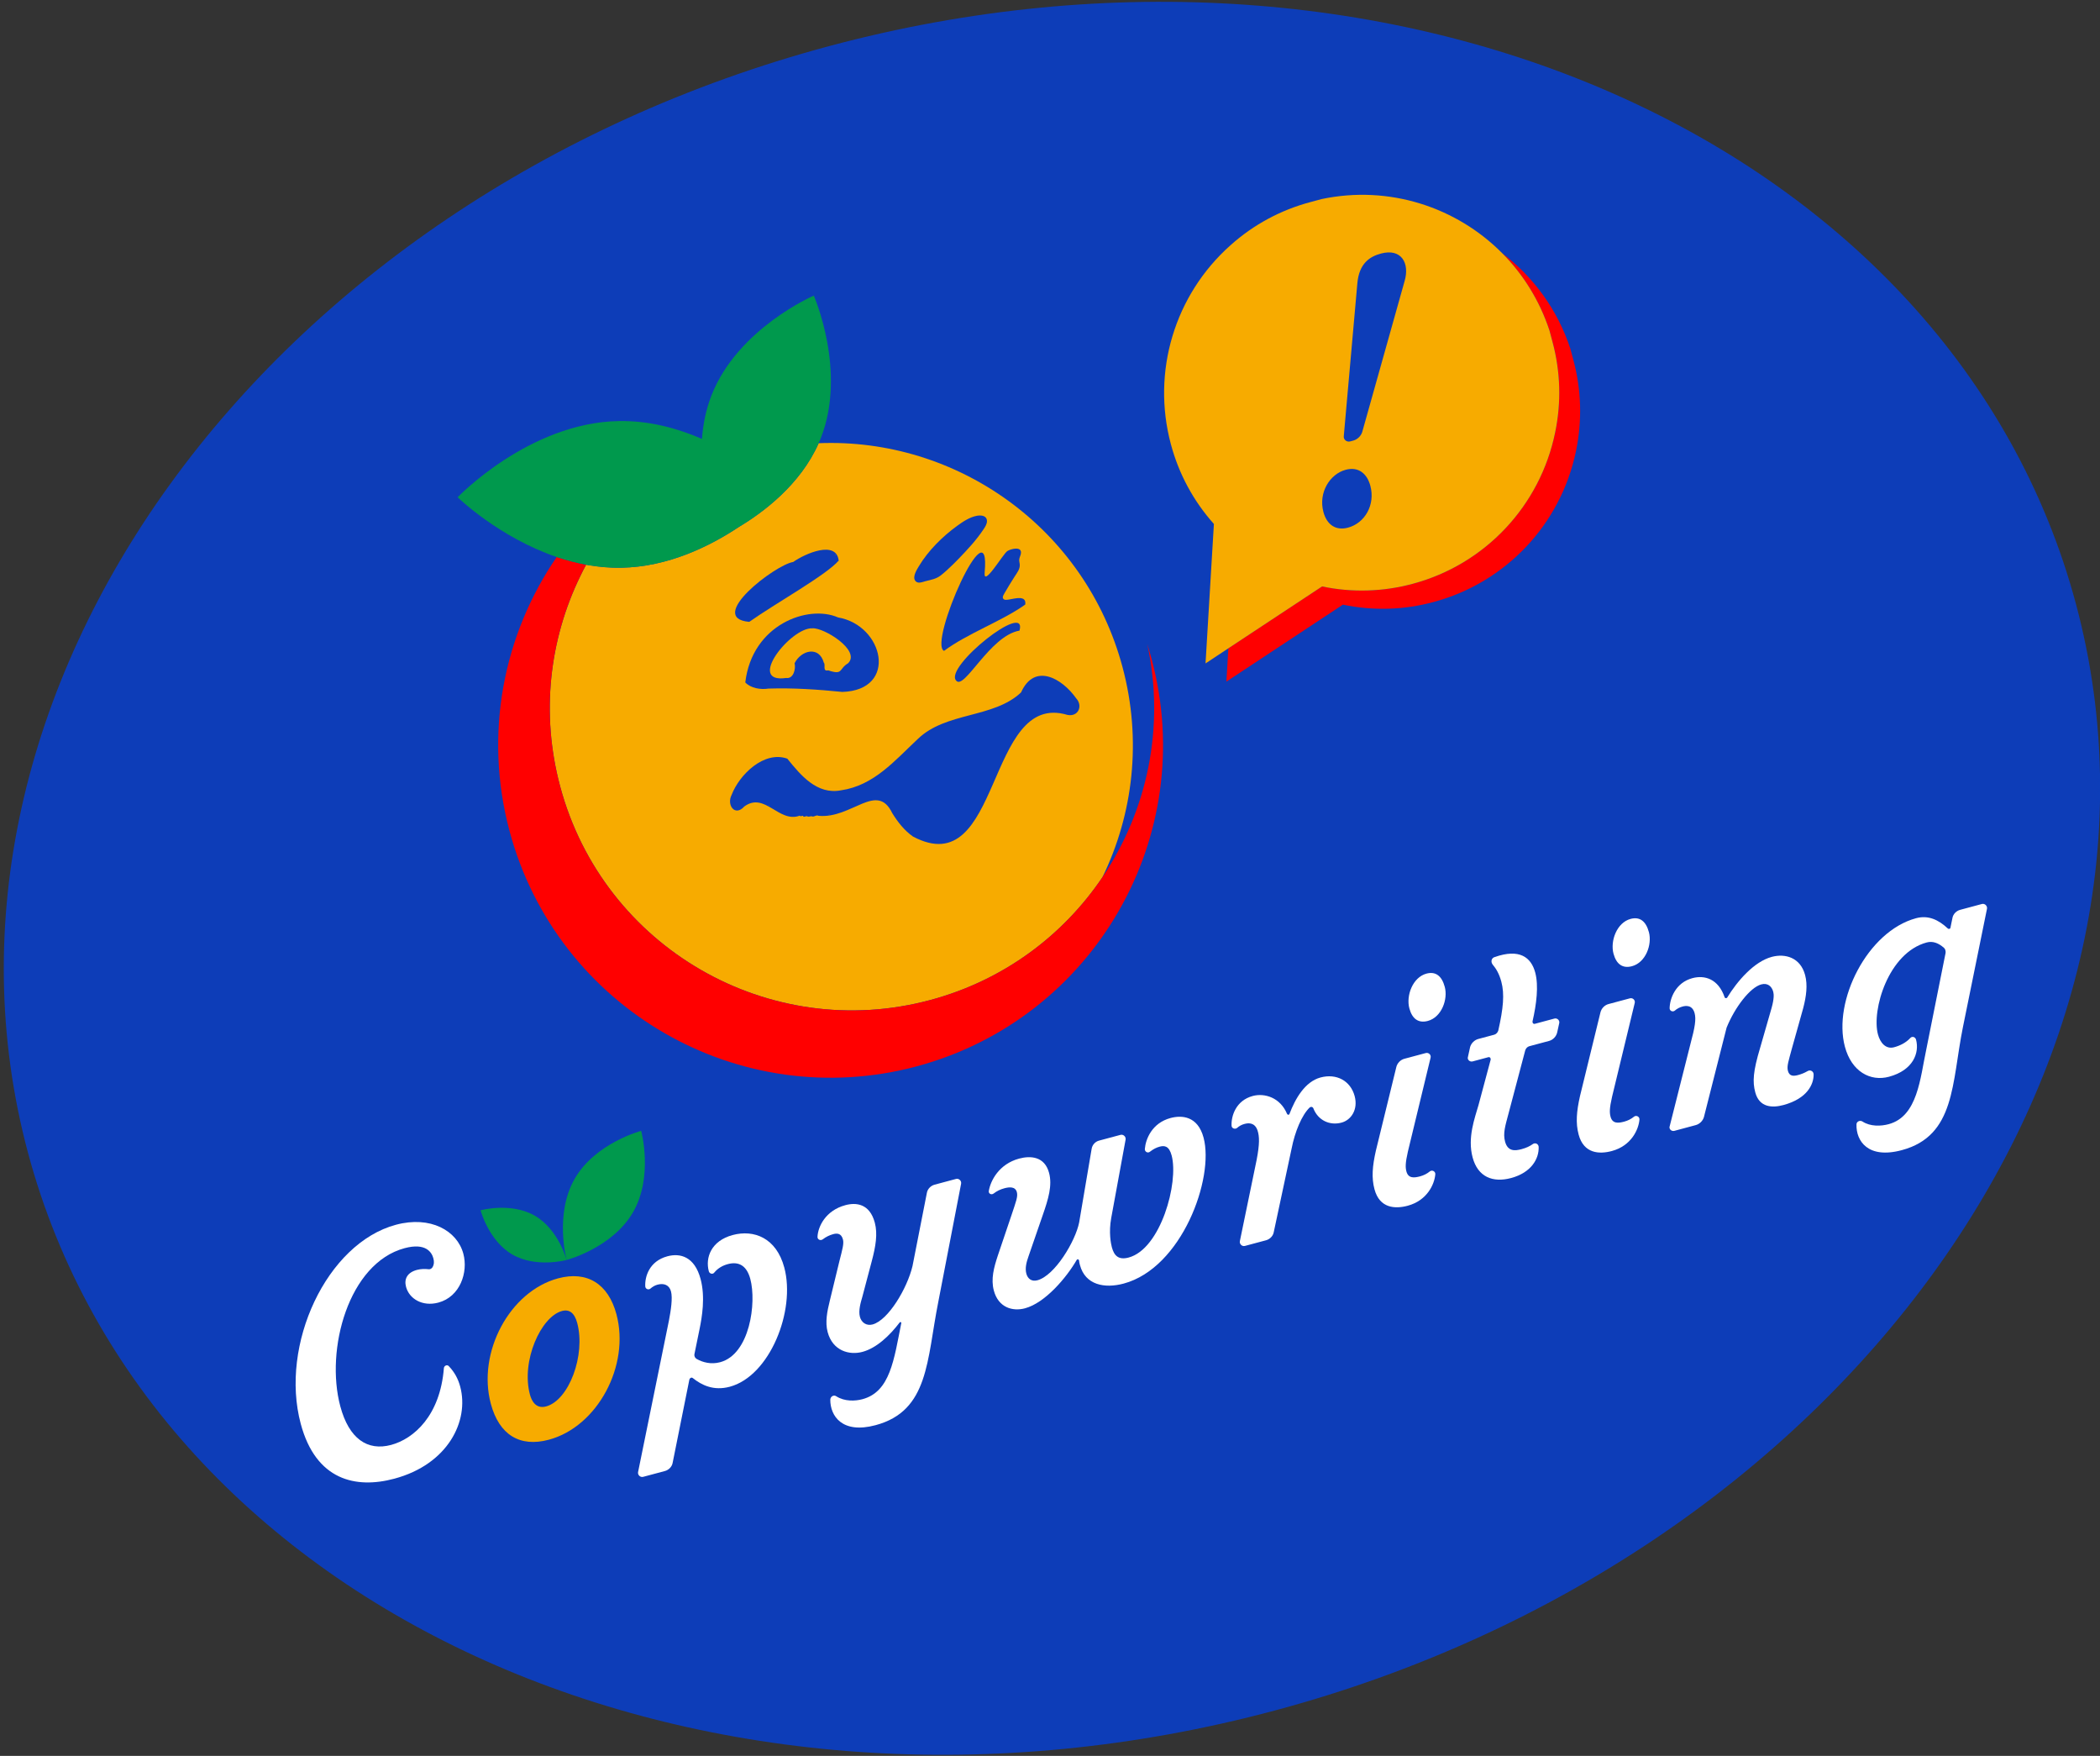 <svg clip-rule="evenodd" fill-rule="evenodd" stroke-linejoin="round" stroke-miterlimit="2" viewBox="0 0 256 214" xmlns="http://www.w3.org/2000/svg" xmlns:xlink="http://www.w3.org/1999/xlink"><rect x="0" y="0" width="256" height="214" fill="#333333" stroke="none"/><clipPath id="a"><path clip-rule="evenodd" d="m0 0h256v214h-256z"/></clipPath><path d="m0 0h256v214h-256z" fill="none"/><g clip-path="url(#a)"><path d="m3.412 140.493c-15.008-56.014 28.712-116.396 97.652-134.87 68.94-18.472 136.994 11.962 152.002 67.976 15.01 56.014-28.71 116.396-97.65 134.87-68.94 18.472-136.994-11.962-152.004-67.976z" fill="#0d3db8"/><g fill-rule="nonzero"><path d="m49.499 156.842c-.262-.974.158-1.756 1.328-2.07.468-.124.966-.134 1.398-.082.178.036.4-.064.516-.264.17-.294.204-.638.088-1.068-.188-.702-.894-1.934-3.508-1.234-6.824 1.828-9.696 12.34-7.834 19.282 1.056 3.94 3.304 5.47 6.19 4.696 2.77-.742 5.984-3.568 6.436-9.376.044-.304.424-.448.614-.206.698.734 1.122 1.538 1.374 2.476 1.118 4.174-1.478 9.468-8.03 11.222-4.72 1.266-9.568.182-11.408-6.684-2.592-9.672 3.176-22.006 11.602-24.264 4.212-1.128 7.466.718 8.218 3.528.608 2.262-.39 5.246-3.042 5.958-1.952.522-3.556-.47-3.942-1.914" fill="#fff"/><path d="m68.034 155.801c-5.896 1.58-9.882 9.01-8.2 15.288 1.012 3.776 3.524 5.332 7.074 4.38 5.916-1.584 9.92-9.02 8.238-15.298-.998-3.722-3.59-5.314-7.112-4.37m-1.462 15.61c-1.286.346-1.784-.75-1.968-1.434-1.104-4.122 1.35-9.512 3.91-10.198.904-.242 1.526.25 1.852 1.464 1.046 3.91-1.01 9.422-3.794 10.168" fill="#f7ab00"/><g fill="#fff"><path d="m82 178.277c-.08.482-.476.88-.942 1.006l-2.654.71c-.35.094-.69-.232-.618-.588l3.756-18.438c.244-1.278.474-2.762.254-3.58-.21-.78-.86-1.024-1.64-.816-.312.084-.604.246-.874.486-.242.19-.616.04-.622-.292-.058-1.156.478-3.056 2.7-3.652 1.562-.418 3.312.034 4.044 2.764.596 2.224.166 4.68-.122 6.094l-.634 3.098c-.026.214.076.438.274.552.742.428 1.774.696 2.866.402 3.628-.972 4.454-7.254 3.68-10.142-.418-1.56-1.34-2.19-2.744-1.814-.624.168-1.206.49-1.648 1.028-.182.256-.584.156-.668-.156-.45-1.678.298-3.718 2.912-4.418 2.576-.69 5.316.332 6.288 3.96 1.41 5.264-1.766 13.224-6.642 14.53-1.99.534-3.442-.206-4.504-1.052-.16-.124-.344-.032-.42.154z"/><path d="m116.545 143.685c.352-.094.69.234.618.588l-2.784 14.416c-1.41 7.068-1.13 13.264-7.644 15.008-4.096 1.098-5.534-1.15-5.518-3.12.024-.382.42-.614.728-.404 1.01.65 2.292.598 3.19.358 3.394-.908 3.846-4.836 4.74-9.296.018-.09-.12-.136-.186-.076-1.236 1.628-2.838 3.144-4.554 3.604-1.6.428-3.626-.116-4.242-2.418-.324-1.208-.054-2.536.268-3.834l1.172-4.83c.368-1.436.562-2.116.426-2.622-.208-.782-.746-.762-1.176-.648-.43.116-.876.318-1.292.64-.28.2-.666.01-.632-.332.058-1.186.946-3.18 3.402-3.838 1.288-.346 2.954-.208 3.582 2.134.366 1.364.108 2.898-.372 4.698l-1.142 4.318c-.194.68-.51 1.686-.3 2.466.188.7.802 1.122 1.544.924 1.91-.514 4.216-4.392 4.866-7.116l1.75-8.914c.08-.482.474-.88.942-1.006z"/><path d="m127.102 148.131-1.718 4.976c-.262.738-.446 1.458-.268 2.12.166.624.644.998 1.346.81 2.144-.574 4.65-4.8 5.092-7.05l1.524-8.98c.08-.48.436-.87.904-.994l2.614-.7c.35-.094.69.234.618.588l-1.75 9.54c-.324 1.76-.036 3.146.078 3.574.272 1.014.802 1.584 2.05 1.248 3.9-1.044 6.124-9.124 5.236-12.44-.314-1.17-.872-1.23-1.458-1.072-.39.104-.76.286-1.174.608-.27.238-.666.01-.634-.332.098-1.196.868-3.16 3.13-3.766 1.366-.366 3.318-.26 4.028 2.39 1.328 4.954-2.642 15.884-9.742 17.788-2.34.626-4.678.166-5.326-2.252-.042-.156-.104-.39-.118-.596-.032-.118-.21-.152-.266-.054-1.256 2.176-3.86 5.258-6.318 5.916-1.52.406-3.242-.094-3.796-2.16-.378-1.406.002-2.802.486-4.27l1.68-4.966c.532-1.604.786-2.218.64-2.762-.19-.704-.922-.632-1.508-.476-.506.136-.916.33-1.332.65-.28.202-.626 0-.582-.302.204-1.268 1.246-3.304 3.704-3.962 1.366-.366 3.1-.288 3.644 1.74.408 1.522-.074 3.156-.784 5.186"/><path d="m155.28 150.156c-.08.48-.474.878-.942 1.004l-2.576.69c-.35.094-.69-.234-.616-.586l2.038-9.87c.386-1.986.352-2.896.114-3.626-.35-.994-1.122-.912-1.59-.786-.352.092-.642.256-.912.496-.242.188-.656.048-.662-.284-.058-1.154.516-3.066 2.584-3.62 1.444-.386 3.354.19 4.18 2.184.082.146.248.142.296.004.684-1.814 1.872-3.93 3.784-4.442 1.95-.522 3.66.4 4.162 2.272.438 1.638-.43 2.916-1.602 3.23-1.442.386-2.874-.276-3.438-1.754-.09-.186-.308-.212-.442-.092-.964.928-1.802 2.95-2.208 5.024z"/><path d="m173.81 128.341c.352-.094.69.234.578.598l-2.756 11.4c-.328 1.426-.31 1.964-.184 2.432.23.858.924.798 1.664.6.43-.116.838-.31 1.214-.62.282-.2.678.03.644.372-.098 1.198-.984 3.19-3.364 3.828-1.522.408-3.424.332-4.05-2.008-.376-1.404-.254-2.816.166-4.686l2.494-10.2c.118-.492.512-.89.98-1.016zm.248-3.912c-1.132.302-1.904-.242-2.25-1.53-.418-1.56.408-3.788 2.084-4.238 1.132-.302 1.876.294 2.232 1.618.408 1.522-.388 3.7-2.066 4.15"/><path d="m179.519 129.362c-.352.094-.69-.232-.568-.558l.264-1.2c.13-.452.524-.852.992-.976l1.95-.522c.234-.064.426-.282.492-.508.61-2.714.778-4.432.37-5.954-.262-.974-.634-1.586-1.064-2.098-.26-.348-.132-.8.258-.904 3.02-1.06 4.438.022 4.94 1.894.428 1.6.154 3.848-.33 5.942-.038.178.094.352.288.3l2.38-.638c.35-.094.69.234.578.598l-.246 1.11c-.118.492-.514.89-.982 1.016l-2.418.648c-.234.062-.426.282-.492.51l-2.034 7.692c-.396 1.486-.694 2.402-.424 3.416.324 1.21 1.186 1.148 2.004.928.586-.158.994-.35 1.382-.622.28-.2.654-.05.71.312.064 1.488-.906 3.17-3.364 3.828-2.224.596-4.048-.128-4.686-2.508-.648-2.418.264-4.794.716-6.378l1.484-5.54c.036-.178-.094-.352-.29-.3z"/><path d="m198.696 121.673c.352-.094.69.234.578.598l-2.756 11.4c-.328 1.424-.31 1.962-.184 2.432.23.858.924.798 1.664.598.43-.114.838-.308 1.214-.618.282-.2.678.028.644.372-.098 1.196-.984 3.19-3.364 3.828-1.522.408-3.424.332-4.05-2.008-.376-1.406-.254-2.818.166-4.686l2.494-10.2c.118-.492.512-.89.98-1.016zm.248-3.914c-1.132.304-1.904-.24-2.25-1.528-.418-1.56.408-3.788 2.084-4.238 1.132-.302 1.876.292 2.232 1.618.408 1.52-.388 3.7-2.066 4.148"/><path d="m214.569 127.705 1.406-4.892c.296-1.082.276-1.62.192-1.934-.176-.662-.674-1.114-1.454-.904-1.366.364-3.226 2.786-4.232 5.272l-2.764 10.9c-.13.452-.524.85-.994.976l-2.612.702c-.352.092-.69-.234-.568-.56l2.534-10.044c.544-2.026.704-2.99.506-3.73-.272-1.016-1.044-.934-1.472-.818-.352.094-.682.266-.952.506-.242.19-.618.038-.624-.294.02-1.176.712-3.118 2.78-3.672 1.482-.396 3.156.076 3.928 2.336.032.116.208.152.304.042 1.222-1.998 3.258-4.384 5.442-4.97 1.638-.438 3.488.07 4.062 2.214.324 1.21.152 2.594-.244 4.08l-1.368 4.882c-.396 1.486-.64 2.136-.482 2.722.178.662.676.654 1.222.508.39-.104.77-.248 1.168-.48.358-.222.764.046.742.428.01 1.126-.726 2.912-3.69 3.706-1.326.356-2.922.324-3.424-1.55-.346-1.286-.268-2.56.594-5.426"/><path d="m228.932 126.072c.272 1.014.952 1.834 1.966 1.564.74-.198 1.44-.554 1.96-1.11.22-.268.624-.168.718.184.428 1.598-.338 3.728-3.304 4.522-2.262.606-4.554-.618-5.37-3.662-1.494-5.578 2.75-14.074 8.68-15.662 1.482-.398 2.726.19 3.84 1.228.12.136.354.072.352-.094l.236-1.15c.078-.482.474-.88.942-1.004l2.652-.712c.352-.094.69.234.618.588l-2.94 14.458c-1.366 6.764-.896 13.2-7.448 14.956-4.136 1.108-5.574-1.14-5.52-3.12-.014-.372.432-.574.74-.364.96.62 2.242.57 3.178.318 3.55-.95 3.844-5.628 4.588-9.09l2.358-11.794c.026-.216-.046-.488-.206-.614-.656-.576-1.356-.85-2.096-.65-4.682 1.254-6.738 8.244-5.944 11.208"/></g><path d="m69.075 153.563s5.584-1.472 8.094-5.82c2.51-4.346.992-9.918.992-9.918s-5.584 1.474-8.094 5.82c-2.508 4.346-.992 9.918-.992 9.918" fill="#00994d"/><path d="m58.583 147.505s.982 3.724 3.88 5.396c2.896 1.672 6.612.662 6.612.662s-.982-3.724-3.88-5.396c-2.896-1.672-6.612-.662-6.612-.662" fill="#00994d"/><path d="m136.838 81.292c2.388 8.912 1.3 17.926-2.438 25.608-.006.012-.014.022-.014.022-4.796 7.102-12.064 12.57-20.992 14.962-19.642 5.264-39.842-6.39-45.108-26.042-2.386-8.902-1.298-17.918 2.448-25.612.224-.478.47-.944.718-1.408.078.014.156.032.236.048 1.314.222 2.676.35 4.072.32 5.686-.102 10.766-2.606 14.338-4.984 2.866-1.716 7.452-5.09 9.7-10.19 16.83-.682 32.496 10.32 37.04 27.276" fill="#f7ab00"/><path d="m85.572 53.489c-.01-.006-.022-.012-.03-.01.006-.012.022-.016.032-.018.002.008-.004.02-.002.028" fill="#f00"/><path d="m140.389 80.331c5.792 21.62-7.03 43.84-28.64 49.632-21.612 5.79-43.836-7.042-49.628-28.66-3.19-11.902-.732-23.988 5.744-33.416 1.142.38 2.346.708 3.586.934-.248.466-.494.93-.718 1.41-3.746 7.692-4.834 16.708-2.448 25.61 5.266 19.652 25.466 31.308 45.108 26.044 8.93-2.392 16.198-7.862 20.994-14.962 0 0 .006-.01.012-.022 5.436-8.072 7.668-18.258 5.458-28.416.182.61.368 1.23.532 1.846" fill="#f00"/><g fill="#0d3db8"><path d="m102.125 75.24c.014.004.028.008.04.012-.012-.006-.024-.01-.04-.012"/><path d="m102.166 75.252c-3.652-1.608-10.48.854-11.312 7.922.674.71 1.87.9 2.828.748 3.026-.096 6.002.108 9.004.408 6.852-.224 5.056-8.122-.52-9.078m-6.326 7.376c-4.938.722.586-6.204 3.2-6.05 1.39-.112 5.924 2.692 4.348 4.258-1.16.68-.57 1.492-2.424.864-.74.178-.282-.716-.536-.93-.564-2.074-2.754-1.55-3.564.062.168.686-.136 1.934-1.024 1.796"/><path d="m115.082 79.327c-1.964-.932 5.746-18.222 4.952-9.556-.182 1.888 2.232-2.258 2.764-2.606.442-.288 1.844-.632 1.648.338-.048.238-.18.454-.198.696-.012.188.044.374.064.56.06.602-.33 1.046-.63 1.52-.412.652-.82 1.304-1.204 1.972-.084.148-.282.442-.22.63.106.328.54.216.804.176.658-.102 2.096-.548 1.92.624-2.856 2.036-7.028 3.506-9.9 5.646"/><path d="m102.24 68.32c-1.458 1.738-7.778 5.254-10.9 7.47-5.328-.46 3.154-6.956 5.354-7.298 1.46-1.03 5.256-2.686 5.546-.172m-.38-.736c-.028.004-.076-.01-.062.032.038.004.07.026.062-.032"/><path d="m120.288 63.296c.016.052.026.112.028.176.016.364-.192.694-.392.996-.91 1.376-1.964 2.492-3.104 3.676-.212.218-.424.432-.642.644-.484.47-.984.948-1.52 1.36-.544.42-1.186.518-1.84.686-.416.104-.98.384-1.278-.106-.298-.492.242-1.328.482-1.73 1.144-1.904 2.868-3.606 4.656-4.906.708-.514 1.524-1.064 2.402-1.228.442-.082 1.068-.054 1.208.432"/><path d="m116.556 82.944c-1.49-1.646 8.752-9.8 7.726-6.086-3.618.608-6.752 7.35-7.726 6.086"/><path d="m125.138 83.884c.048.004.03.02.024.05-.038 0-.026-.022-.024-.05"/><path d="m92.325 75.207c-.03.022-.032 0-.04-.026.024-.006.036 0 .04.026"/><path d="m102.234 68.318c-.01.036.02.12-.038.09.008-.028.046-.068.038-.09"/><path d="m105.497 95.334c.006.006.01.008.016.004-.004-.002-.01-.002-.016-.004"/><path d="m131.194 85.114c-1.732-2.448-5.086-4.374-6.722-.724-3.35 3.172-9.158 2.348-12.598 5.686-2.794 2.616-5.348 5.666-9.346 6.244-2.934.57-4.92-1.836-6.55-3.856-2.826-1-5.838 1.926-6.792 4.42-.63 1.222.4 2.686 1.55 1.406 2.51-1.832 4.208 2.068 6.758 1.118.12.174.276-.032.424.03-.044.26.356-.042.49.054.232.118.404-.076.62.018.232.064.486-.224.752-.082 4.028.392 7.122-4.206 8.986-.332.674 1.09 1.478 2.124 2.528 2.858 10.862 5.754 8.852-17.816 18.832-14.824 1.292.266 1.928-1.07 1.068-2.016m-37.44 13.064c-.036-.03-.048-.04-.008-.066.036.006.02.034.008.066m7.288 1.144c.004-.052.018-.046.07-.04-.028.034-.03.054-.07.04"/></g><path d="m100.06 53.397c-.084.208-.166.416-.262.618-2.248 5.1-6.834 8.474-9.7 10.19-3.572 2.378-8.652 4.882-14.338 4.984-1.396.032-2.758-.096-4.072-.32-.08-.016-.158-.032-.236-.048-1.24-.226-2.444-.554-3.586-.934-7.074-2.406-12.078-7.282-12.078-7.282s8.71-9.098 19.652-9.288c3.68-.066 7.128.876 10.102 2.162.008-.002.02.002.03.01-.002-.008.004-.02.002-.028.128-1.744.48-3.548 1.172-5.304 3.206-8.144 12.46-12.128 12.46-12.128s4.06 9.224.854 17.368" fill="#00994d"/><path d="m191.435 42.505.366 1.37c.978 3.612 1.084 7.402.326 11.062-1.832 8.936-8.552 16.07-17.36 18.43-3.61.986-7.4 1.092-11.062.326l-14.2 9.38.24-4.06 11.424-7.54c3.652.768 7.45.652 11.054-.322 8.816-2.362 15.524-9.504 17.358-18.44.764-3.662.65-7.45-.324-11.052l-.366-1.37c-1.206-3.664-3.214-6.86-5.772-9.436 3.778 2.862 6.742 6.854 8.316 11.652" fill="#f00"/><path d="m188.89 40.289.366 1.37c.976 3.604 1.09 7.392.324 11.052-1.832 8.938-8.542 16.078-17.358 18.44-3.604.974-7.4 1.092-11.052.322l-11.424 7.54-2.786 1.844 1.02-16.998c-2.494-2.788-4.29-6.126-5.248-9.734-2.362-8.816.458-18.194 7.29-24.252 2.78-2.492 6.126-4.29 9.734-5.246l1.37-.368c8.214-1.726 16.42.98 21.994 6.594 2.556 2.576 4.566 5.772 5.77 9.436" fill="#f7ab00"/><path d="m164.326 64.308c-1.502.402-2.582-.366-2.996-1.912-.632-2.358.786-4.624 2.716-5.14 1.544-.414 2.604.45 3.006 1.952.622 2.318-.666 4.548-2.726 5.1m.266-10.51c-.43.114-.846-.234-.776-.666l1.648-18.562c.206-2.492 1.55-3.312 2.88-3.668 2.488-.668 3.532 1.168 2.88 3.366l-5.154 18.352c-.144.498-.578.936-1.092 1.074z" fill="#0d3db8"/></g></g></svg>